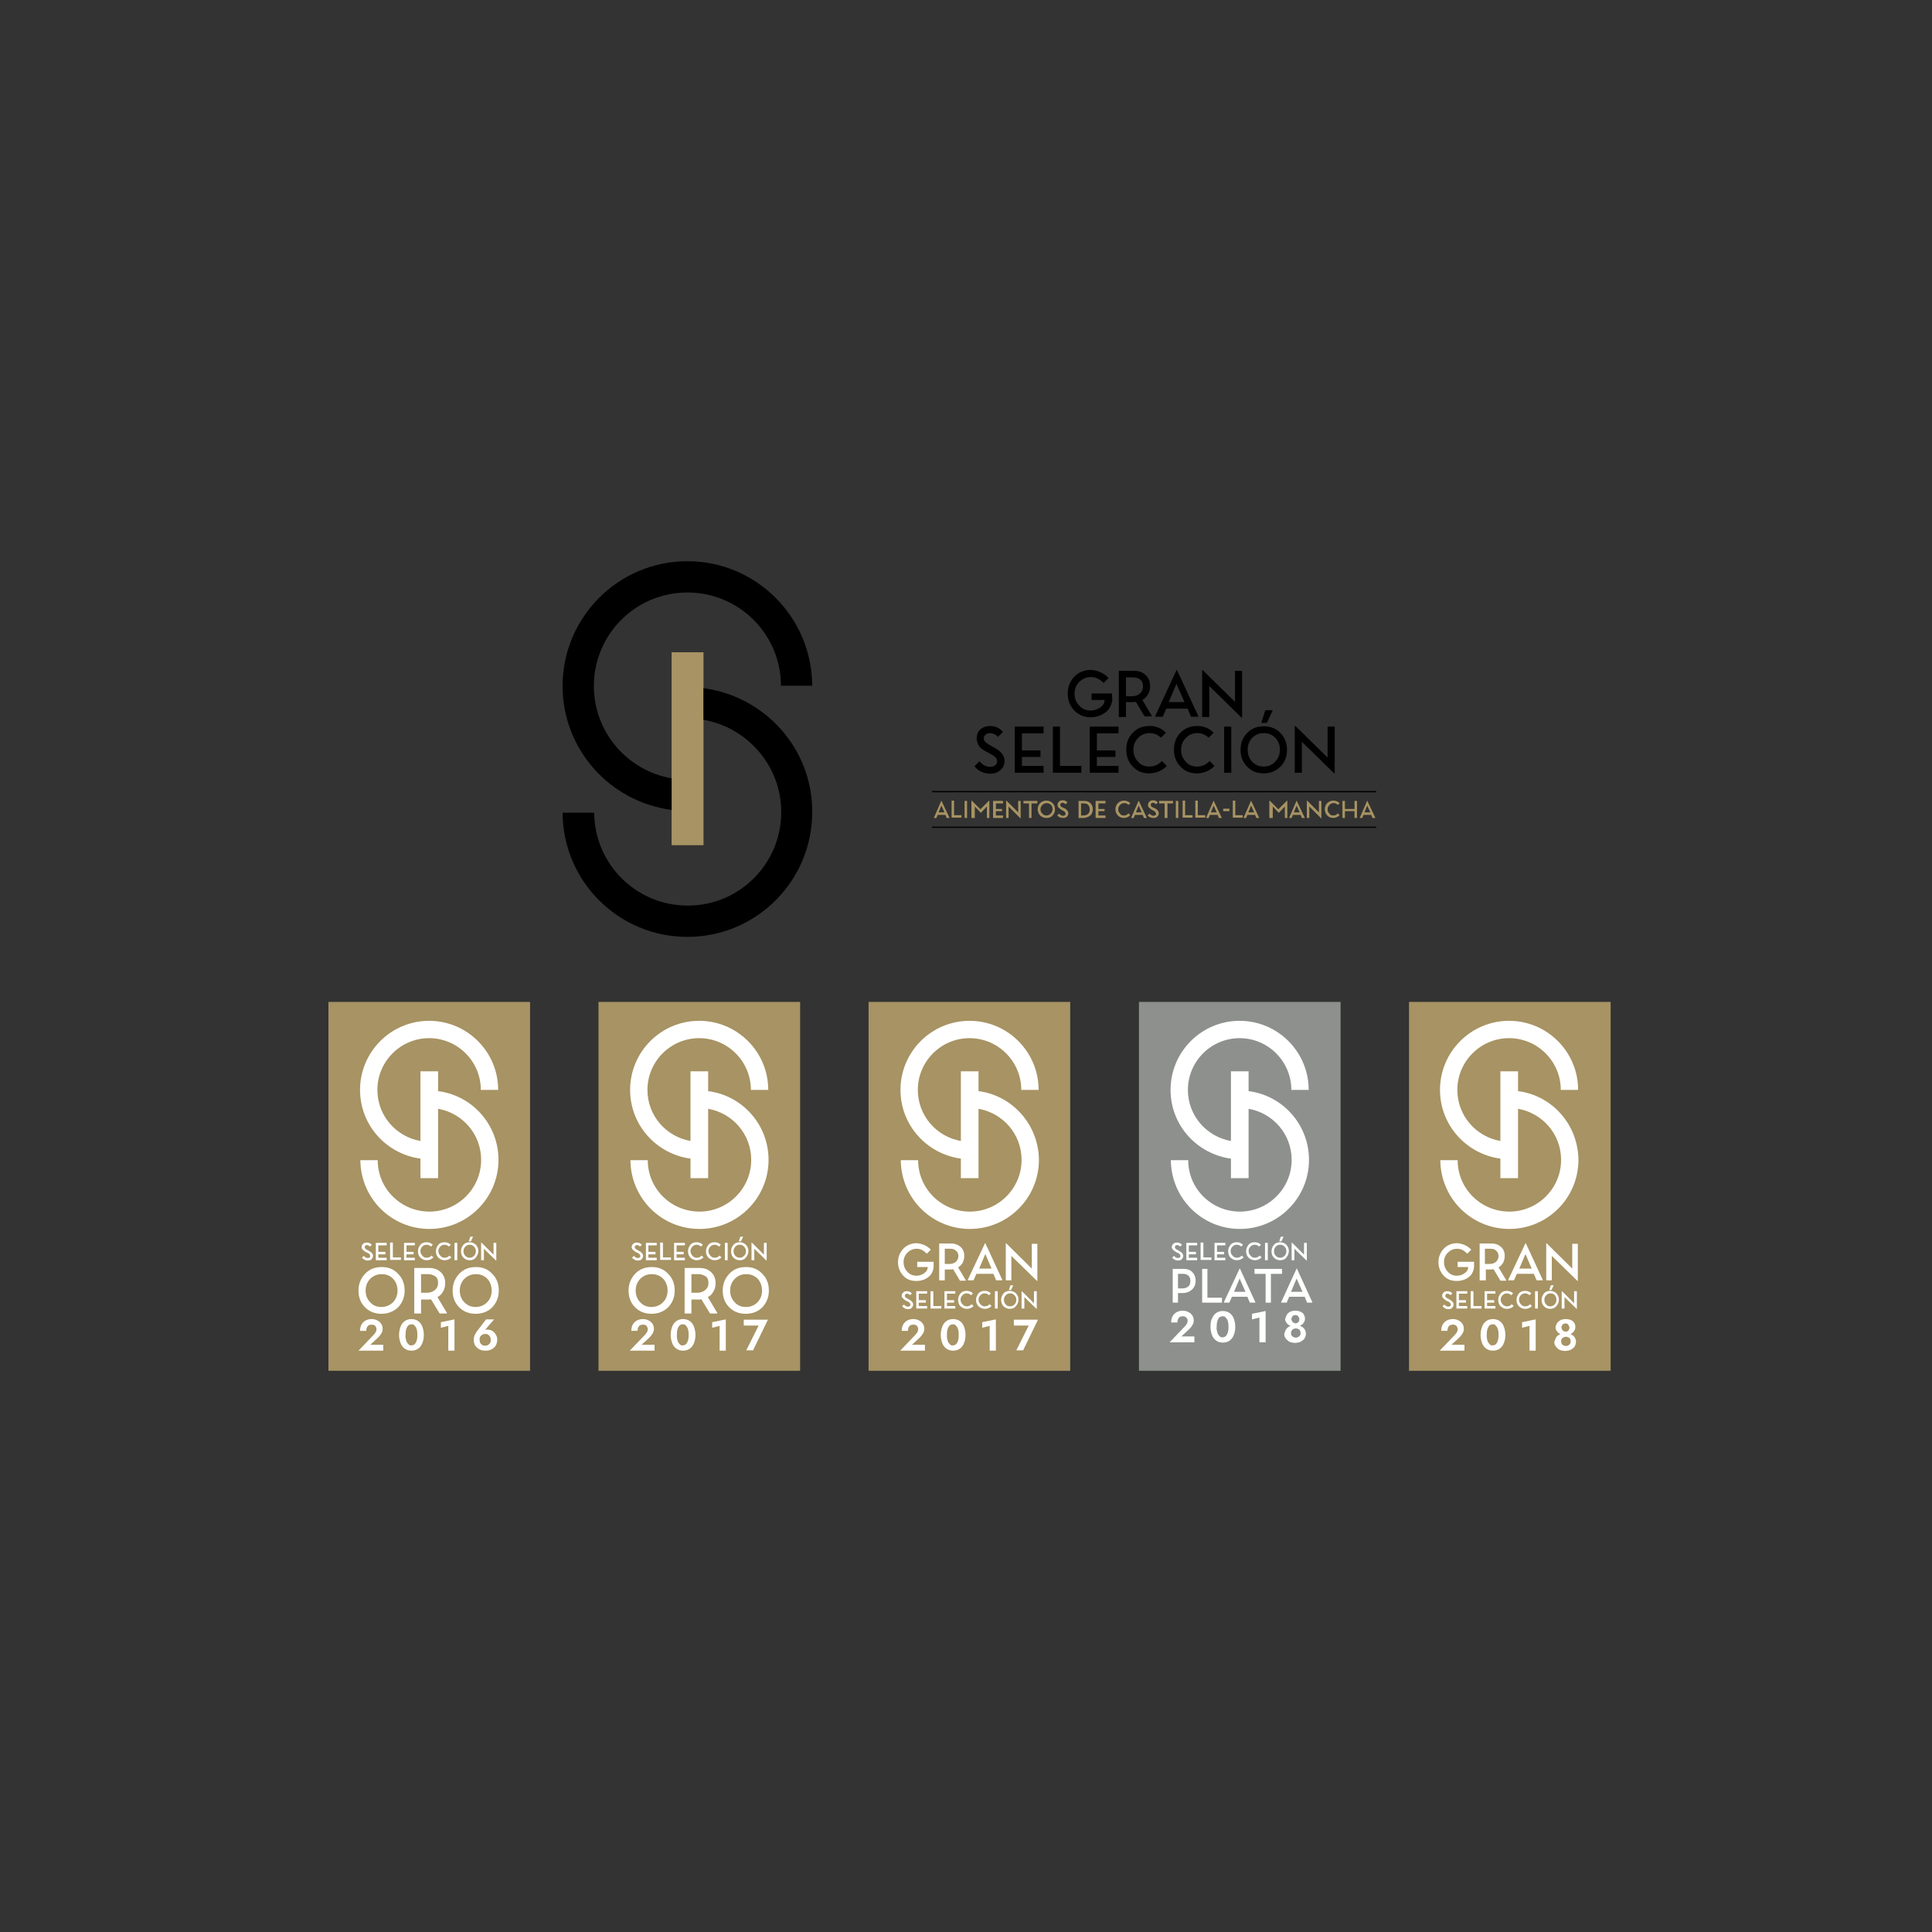 <svg width="300" height="300" viewBox="0 0 300 300" fill="none" xmlns="http://www.w3.org/2000/svg">
<rect x="0" y="0" width="300" height="300" fill="#333333" stroke="none"/>
<g clip-path="url(#clip0_5411_2228)">
<path d="M109.241 101.283H104.287V131.244H109.241V101.283Z" fill="#A79363"/>
<path d="M92.216 106.525C92.216 98.494 98.708 92.001 106.739 92.001C114.771 92.001 121.263 98.494 121.263 106.477H126.12C126.072 95.8 117.416 87.144 106.739 87.144C96.015 87.144 87.358 95.849 87.358 106.525C87.358 116.384 94.716 124.511 104.287 125.762V120.856C97.409 119.654 92.216 113.691 92.216 106.525Z" fill="black"/>
<path d="M109.24 106.861V111.767C116.069 112.969 121.311 118.932 121.311 126.098C121.311 134.129 114.819 140.622 106.787 140.622C98.804 140.622 92.312 134.177 92.264 126.194H87.358C87.406 136.87 96.063 145.479 106.739 145.479C117.464 145.479 126.12 136.774 126.12 126.098C126.168 116.239 118.762 108.112 109.24 106.861Z" fill="black"/>
<path d="M151.659 114.654C151.659 114.077 151.851 113.596 152.236 113.259C152.621 112.922 153.15 112.73 153.727 112.73C154.544 112.73 155.17 113.019 155.747 113.644L154.977 114.413C154.592 114.028 154.16 113.836 153.727 113.836C153.438 113.836 153.198 113.932 153.054 114.077C152.861 114.221 152.765 114.413 152.765 114.702C152.765 114.846 152.813 114.942 152.861 115.038C152.909 115.135 153.054 115.279 153.198 115.375C153.342 115.471 153.486 115.567 153.631 115.664C153.775 115.712 153.967 115.856 154.208 116C154.304 116.048 154.352 116.096 154.4 116.096C155.458 116.673 155.987 117.347 155.987 118.164C155.987 118.741 155.795 119.174 155.362 119.559C154.977 119.944 154.448 120.136 153.775 120.136C153.246 120.136 152.765 120.04 152.332 119.799C151.899 119.607 151.563 119.319 151.322 118.982L152.092 118.212C152.573 118.79 153.15 119.078 153.775 119.078C154.063 119.078 154.352 118.982 154.544 118.838C154.737 118.645 154.833 118.453 154.833 118.212C154.833 117.924 154.689 117.683 154.448 117.491C154.16 117.251 153.823 117.058 153.342 116.818C152.765 116.529 152.332 116.241 152.044 115.904C151.803 115.471 151.659 115.086 151.659 114.654Z" fill="black"/>
<path d="M162.047 118.933V119.991H157.574V112.825H162.047V113.883H158.68V116.528H161.566V117.538H158.68V118.933H162.047Z" fill="black"/>
<path d="M173.685 118.933V119.991H169.213V112.825H173.685V113.883H170.319V116.528H173.204V117.538H170.319V118.933H173.685Z" fill="black"/>
<path d="M167.914 118.933V119.991H163.489V112.825H164.595V118.933H167.914Z" fill="black"/>
<path d="M178.445 119.03C179.263 119.03 179.888 118.741 180.417 118.164L181.187 118.934C180.417 119.703 179.504 120.088 178.397 120.088C177.387 120.088 176.57 119.751 175.897 119.03C175.223 118.357 174.887 117.443 174.887 116.385C174.887 115.327 175.223 114.461 175.897 113.788C176.57 113.067 177.436 112.73 178.494 112.73C179.504 112.73 180.369 113.067 181.042 113.788L180.273 114.557C179.792 114.077 179.167 113.836 178.542 113.836C177.82 113.836 177.195 114.077 176.714 114.606C176.233 115.086 175.993 115.712 175.993 116.433C175.993 117.154 176.233 117.78 176.714 118.261C177.147 118.79 177.724 119.03 178.445 119.03Z" fill="black"/>
<path d="M185.852 119.03C186.669 119.03 187.294 118.741 187.824 118.164L188.593 118.934C187.824 119.703 186.91 120.088 185.804 120.088C184.794 120.088 183.976 119.751 183.303 119.03C182.63 118.357 182.293 117.443 182.293 116.385C182.293 115.327 182.63 114.461 183.303 113.788C183.976 113.067 184.842 112.73 185.9 112.73C186.91 112.73 187.775 113.067 188.449 113.788L187.679 114.557C187.198 114.077 186.573 113.836 185.948 113.836C185.227 113.836 184.601 114.077 184.12 114.606C183.64 115.086 183.399 115.712 183.399 116.433C183.399 117.154 183.64 117.78 184.12 118.261C184.553 118.79 185.13 119.03 185.852 119.03Z" fill="black"/>
<path d="M191.191 119.991H190.085V112.825H191.191V119.991Z" fill="black"/>
<path d="M196.192 120.088C195.182 120.088 194.316 119.751 193.643 119.03C192.969 118.356 192.633 117.443 192.633 116.433C192.633 115.423 192.969 114.509 193.643 113.836C194.316 113.114 195.182 112.778 196.24 112.778C197.298 112.778 198.163 113.114 198.837 113.836C199.51 114.557 199.847 115.423 199.847 116.433C199.847 117.443 199.51 118.356 198.837 119.03C198.115 119.751 197.25 120.088 196.192 120.088ZM196.24 119.03C196.961 119.03 197.538 118.789 198.019 118.26C198.5 117.779 198.74 117.154 198.74 116.433C198.74 115.663 198.5 115.038 198.019 114.557C197.538 114.076 196.961 113.836 196.24 113.836C195.518 113.836 194.941 114.076 194.46 114.557C193.979 115.038 193.739 115.663 193.739 116.433C193.739 117.154 193.979 117.779 194.46 118.308C194.941 118.789 195.518 119.03 196.24 119.03ZM196.721 112.249H195.855L196.48 110.277H197.634L196.721 112.249Z" fill="black"/>
<path d="M202.155 119.992H201.049V112.73H201.145L206.147 117.635V112.826H207.253V120.088H207.156L202.155 115.183V119.992Z" fill="black"/>
<path d="M146.176 124.319L147.426 126.964V127.012H146.993L146.801 126.532H145.599L145.406 127.012H145.021V126.964L146.176 124.319ZM146.176 125.089L145.743 126.147H146.657L146.176 125.089Z" fill="#A79363"/>
<path d="M149.303 126.58V126.964H147.764V124.319H148.148V126.58H149.303Z" fill="#A79363"/>
<path d="M150.168 127.012H149.783V124.367H150.168V127.012Z" fill="#A79363"/>
<path d="M151.226 127.012H150.841V124.319H150.889L152.235 125.666L153.582 124.319H153.63V127.012H153.245V125.233L152.332 126.195H152.284L151.37 125.233V127.012H151.226Z" fill="#A79363"/>
<path d="M155.745 126.627V127.012H154.206V124.367H155.745V124.752H154.639V125.618H155.601V125.954H154.639V126.627H155.745Z" fill="#A79363"/>
<path d="M156.612 127.012H156.228V124.319H156.276L158.103 126.147V124.367H158.488V127.061H158.44L156.612 125.233V127.012Z" fill="#A79363"/>
<path d="M160.17 127.012H159.786V124.752H158.92V124.367H161.084V124.752H160.17V127.012Z" fill="#A79363"/>
<path d="M162.479 127.012C162.095 127.012 161.758 126.868 161.518 126.628C161.277 126.387 161.133 126.051 161.133 125.666C161.133 125.281 161.277 124.945 161.518 124.704C161.758 124.464 162.095 124.319 162.479 124.319C162.864 124.319 163.201 124.464 163.441 124.704C163.682 124.945 163.826 125.281 163.826 125.666C163.826 126.051 163.682 126.387 163.441 126.628C163.201 126.916 162.864 127.012 162.479 127.012ZM162.479 126.628C162.72 126.628 162.96 126.532 163.153 126.339C163.345 126.147 163.441 125.906 163.441 125.666C163.441 125.377 163.345 125.137 163.201 124.993C163.056 124.848 162.816 124.704 162.527 124.704C162.287 124.704 162.047 124.8 161.854 124.993C161.662 125.185 161.566 125.425 161.566 125.666C161.566 125.954 161.662 126.147 161.854 126.339C162.047 126.532 162.239 126.628 162.479 126.628Z" fill="#A79363"/>
<path d="M164.21 124.992C164.21 124.8 164.306 124.608 164.451 124.463C164.595 124.319 164.787 124.271 165.028 124.271C165.316 124.271 165.557 124.367 165.749 124.608L165.461 124.896C165.316 124.752 165.172 124.656 164.98 124.656C164.883 124.656 164.787 124.704 164.739 124.752C164.691 124.8 164.643 124.896 164.643 124.992C164.643 125.04 164.643 125.089 164.691 125.137C164.691 125.185 164.739 125.233 164.835 125.281C164.883 125.329 164.932 125.377 164.98 125.377C165.028 125.425 165.124 125.425 165.22 125.473C165.268 125.473 165.268 125.521 165.316 125.521C165.701 125.714 165.893 126.002 165.893 126.291C165.893 126.483 165.797 126.676 165.653 126.82C165.509 126.964 165.316 127.012 165.076 127.012C164.883 127.012 164.691 126.964 164.547 126.916C164.403 126.82 164.258 126.724 164.162 126.627L164.451 126.339C164.643 126.531 164.835 126.676 165.076 126.676C165.172 126.676 165.268 126.627 165.364 126.579C165.461 126.531 165.461 126.435 165.461 126.339C165.461 126.243 165.412 126.147 165.316 126.05C165.22 125.954 165.076 125.906 164.932 125.81C164.739 125.714 164.547 125.569 164.451 125.473C164.258 125.329 164.21 125.185 164.21 124.992Z" fill="#A79363"/>
<path d="M168.202 127.012H167.48V124.367H168.346C168.731 124.367 169.067 124.463 169.308 124.704C169.548 124.944 169.693 125.233 169.693 125.618C169.693 126.05 169.548 126.435 169.308 126.627C168.971 126.868 168.635 127.012 168.202 127.012ZM168.298 124.752H167.865V126.627H168.154C168.875 126.627 169.212 126.291 169.212 125.666C169.212 125.377 169.116 125.137 168.971 124.992C168.827 124.8 168.587 124.752 168.298 124.752Z" fill="#A79363"/>
<path d="M171.664 126.627V127.012H170.125V124.367H171.664V124.752H170.558V125.618H171.52V125.954H170.558V126.627H171.664Z" fill="#A79363"/>
<path d="M174.502 126.628C174.79 126.628 175.031 126.532 175.223 126.291L175.512 126.58C175.223 126.868 174.886 127.012 174.502 127.012C174.117 127.012 173.828 126.868 173.588 126.628C173.347 126.387 173.203 126.051 173.203 125.666C173.203 125.281 173.347 124.945 173.588 124.704C173.828 124.464 174.165 124.319 174.55 124.319C174.934 124.319 175.223 124.464 175.512 124.704L175.223 124.993C175.031 124.8 174.838 124.704 174.598 124.704C174.309 124.704 174.117 124.8 173.924 124.993C173.732 125.185 173.636 125.425 173.636 125.666C173.636 125.954 173.732 126.147 173.924 126.339C174.021 126.532 174.213 126.628 174.502 126.628Z" fill="#A79363"/>
<path d="M176.809 124.319L178.06 126.964V127.012H177.627L177.435 126.532H176.232L176.04 127.012H175.655V126.964L176.809 124.319ZM176.809 125.089L176.377 126.147H177.29L176.809 125.089Z" fill="#A79363"/>
<path d="M178.253 124.992C178.253 124.8 178.349 124.608 178.494 124.463C178.638 124.319 178.83 124.271 179.071 124.271C179.359 124.271 179.6 124.367 179.792 124.608L179.504 124.896C179.359 124.752 179.215 124.656 179.023 124.656C178.926 124.656 178.83 124.704 178.782 124.752C178.734 124.8 178.686 124.896 178.686 124.992C178.686 125.04 178.686 125.089 178.734 125.137C178.734 125.185 178.782 125.233 178.878 125.281C178.926 125.329 178.975 125.377 179.023 125.377C179.071 125.425 179.167 125.425 179.263 125.473C179.311 125.473 179.311 125.521 179.359 125.521C179.744 125.714 179.936 126.002 179.936 126.291C179.936 126.483 179.84 126.676 179.696 126.82C179.552 126.964 179.359 127.012 179.119 127.012C178.926 127.012 178.734 126.964 178.59 126.916C178.446 126.82 178.301 126.724 178.205 126.627L178.494 126.339C178.686 126.531 178.878 126.676 179.119 126.676C179.215 126.676 179.311 126.627 179.407 126.579C179.504 126.531 179.504 126.435 179.504 126.339C179.504 126.243 179.455 126.147 179.359 126.05C179.263 125.954 179.119 125.906 178.975 125.81C178.782 125.714 178.59 125.569 178.494 125.473C178.301 125.329 178.253 125.185 178.253 124.992Z" fill="#A79363"/>
<path d="M181.234 127.012H180.849V124.752H179.983V124.367H182.148V124.752H181.282V127.012H181.234Z" fill="#A79363"/>
<path d="M182.966 127.012H182.581V124.367H182.966V127.012Z" fill="#A79363"/>
<path d="M185.179 126.58V126.964H183.64V124.319H184.024V126.58H185.179Z" fill="#A79363"/>
<path d="M187.15 126.58V126.964H185.611V124.319H185.996V126.58H187.15Z" fill="#A79363"/>
<path d="M188.449 124.319L189.7 126.964V127.012H189.267L189.074 126.532H187.872L187.68 127.012H187.295V126.964L188.449 124.319ZM188.449 125.089L188.016 126.147H188.93L188.449 125.089Z" fill="#A79363"/>
<path d="M190.901 125.57V125.955H189.939V125.57H190.901Z" fill="#A79363"/>
<path d="M192.969 126.58V126.964H191.43V124.319H191.814V126.58H192.969Z" fill="#A79363"/>
<path d="M194.267 124.319L195.518 126.964V127.012H195.085L194.893 126.532H193.69L193.498 127.012H193.113V126.964L194.267 124.319ZM194.267 125.089L193.835 126.147H194.748L194.267 125.089Z" fill="#A79363"/>
<path d="M197.49 127.012H197.105V124.319H197.154L198.5 125.666L199.847 124.319H199.895V127.012H199.51V125.233L198.596 126.195H198.548L197.634 125.233V127.012H197.49Z" fill="#A79363"/>
<path d="M201.337 124.319L202.587 126.964V127.012H202.154L201.962 126.532H200.76L200.567 127.012H200.183V126.964L201.337 124.319ZM201.337 125.089L200.904 126.147H201.818L201.337 125.089Z" fill="#A79363"/>
<path d="M203.309 127.012H202.924V124.319H202.972L204.799 126.147V124.367H205.184V127.061H205.136L203.309 125.233V127.012Z" fill="#A79363"/>
<path d="M207.011 126.628C207.3 126.628 207.54 126.532 207.733 126.291L208.021 126.58C207.733 126.868 207.396 127.012 207.011 127.012C206.627 127.012 206.338 126.868 206.098 126.628C205.857 126.387 205.713 126.051 205.713 125.666C205.713 125.281 205.857 124.945 206.098 124.704C206.338 124.464 206.675 124.319 207.059 124.319C207.444 124.319 207.733 124.464 208.021 124.704L207.733 124.993C207.54 124.8 207.348 124.704 207.108 124.704C206.819 124.704 206.627 124.8 206.434 124.993C206.242 125.185 206.146 125.425 206.146 125.666C206.146 125.954 206.242 126.147 206.434 126.339C206.53 126.532 206.771 126.628 207.011 126.628Z" fill="#A79363"/>
<path d="M208.839 127.012H208.454V124.367H208.839V125.618H210.33V124.367H210.714V127.012H210.33V125.954H208.839V127.012Z" fill="#A79363"/>
<path d="M212.302 124.319L213.552 126.964V127.012H213.119L212.927 126.532H211.725L211.532 127.012H211.147V126.964L212.302 124.319ZM212.302 125.089L211.869 126.147H212.783L212.302 125.089Z" fill="#A79363"/>
<path d="M213.696 122.828H144.732V123.02H213.696V122.828Z" fill="black"/>
<path d="M213.696 128.359H144.732V128.551H213.696V128.359Z" fill="black"/>
<path d="M174.837 111.335H173.73V104.169H176.135C176.808 104.169 177.385 104.361 177.866 104.794C178.347 105.227 178.588 105.804 178.588 106.525C178.588 107.006 178.492 107.439 178.251 107.824C178.059 108.209 177.722 108.497 177.385 108.69L178.876 111.19L178.828 111.238H177.722L176.376 108.978C176.231 109.026 176.087 109.026 175.895 109.026H174.837V111.335ZM175.943 105.179H174.837V108.112H175.75C176.279 108.112 176.664 107.968 177.001 107.68C177.337 107.391 177.482 107.054 177.482 106.574C177.482 106.093 177.337 105.756 177.049 105.516C176.76 105.323 176.376 105.179 175.943 105.179Z" fill="black"/>
<path d="M182.677 104.073H182.773L186.091 111.238L186.043 111.286H184.937L184.408 110.036H181.09L180.561 111.286H179.406L179.358 111.238L182.677 104.073ZM182.677 106.189L181.474 109.026H183.927L182.677 106.189Z" fill="black"/>
<path d="M187.774 111.335H186.668V104.073H186.764L191.766 108.978V104.169H192.872V111.431H192.776L187.774 106.525V111.335Z" fill="black"/>
<path d="M172.673 107.68H169.499V108.69H171.519C171.519 109.026 171.423 109.219 171.278 109.459C170.749 110.036 170.124 110.325 169.307 110.325C168.633 110.325 168.056 110.084 167.575 109.555C167.094 109.026 166.854 108.449 166.854 107.728C166.854 107.007 167.094 106.381 167.575 105.9C168.056 105.42 168.681 105.131 169.403 105.131C170.317 105.131 170.846 105.564 171.375 106.045L172.144 105.275C171.423 104.506 170.365 104.073 169.403 104.025C168.441 104.025 167.479 104.362 166.806 105.083C166.133 105.804 165.796 106.67 165.796 107.68C165.796 108.738 166.133 109.604 166.806 110.325C167.479 110.998 168.345 111.383 169.307 111.383C170.413 111.383 171.326 110.998 172.096 110.229C172.433 109.748 172.625 109.315 172.721 108.69C172.673 108.305 172.673 107.68 172.673 107.68Z" fill="black"/>
<path d="M82.309 155.578H51.001V212.855H82.309V155.578Z" fill="#A79363"/>
<path d="M56.147 193.667C56.147 193.426 56.243 193.282 56.387 193.138C56.531 192.993 56.724 192.945 56.964 192.945C57.253 192.945 57.493 193.041 57.733 193.282L57.445 193.571C57.301 193.426 57.156 193.33 56.964 193.33C56.868 193.33 56.772 193.378 56.724 193.426C56.675 193.474 56.627 193.571 56.627 193.667C56.627 193.715 56.627 193.763 56.675 193.811C56.675 193.859 56.724 193.907 56.82 193.955C56.868 194.003 56.916 194.051 56.964 194.051C57.012 194.1 57.108 194.1 57.205 194.196C57.253 194.196 57.253 194.244 57.301 194.244C57.685 194.436 57.926 194.725 57.926 195.013C57.926 195.206 57.83 195.398 57.685 195.542C57.541 195.687 57.349 195.735 57.108 195.735C56.916 195.735 56.724 195.687 56.579 195.59C56.435 195.494 56.291 195.398 56.195 195.302L56.483 195.013C56.675 195.206 56.868 195.35 57.108 195.35C57.205 195.35 57.301 195.302 57.397 195.254C57.493 195.206 57.493 195.109 57.493 195.013C57.493 194.917 57.445 194.821 57.349 194.725C57.253 194.629 57.108 194.532 56.916 194.484C56.724 194.388 56.531 194.244 56.435 194.148C56.195 193.955 56.147 193.811 56.147 193.667Z" fill="white"/>
<path d="M60.043 195.302V195.686H58.359V192.993H60.043V193.378H58.744V194.388H59.85V194.773H58.744V195.302H60.043Z" fill="white"/>
<path d="M64.419 195.302V195.686H62.735V192.993H64.419V193.378H63.12V194.388H64.226V194.773H63.12V195.302H64.419Z" fill="white"/>
<path d="M62.255 195.254V195.638H60.571V192.945H61.004V195.254H62.255Z" fill="white"/>
<path d="M66.246 195.302C66.534 195.302 66.775 195.205 67.015 194.965L67.304 195.253C67.015 195.542 66.679 195.686 66.246 195.686C65.861 195.686 65.573 195.542 65.284 195.302C65.044 195.061 64.899 194.724 64.899 194.292C64.899 193.907 65.044 193.57 65.284 193.282C65.525 192.993 65.861 192.897 66.246 192.897C66.631 192.897 66.967 193.041 67.208 193.282L66.919 193.57C66.727 193.378 66.486 193.282 66.246 193.282C65.957 193.282 65.765 193.378 65.573 193.57C65.38 193.763 65.284 194.003 65.284 194.244C65.284 194.532 65.38 194.773 65.573 194.965C65.765 195.205 65.957 195.302 66.246 195.302Z" fill="white"/>
<path d="M69.035 195.302C69.324 195.302 69.564 195.205 69.805 194.965L70.093 195.253C69.805 195.542 69.468 195.686 69.035 195.686C68.65 195.686 68.362 195.542 68.073 195.302C67.833 195.061 67.689 194.724 67.689 194.292C67.689 193.907 67.833 193.57 68.073 193.282C68.314 192.993 68.65 192.897 69.035 192.897C69.42 192.897 69.756 193.041 69.997 193.282L69.708 193.57C69.516 193.378 69.275 193.282 69.035 193.282C68.746 193.282 68.554 193.378 68.362 193.57C68.169 193.763 68.073 194.003 68.073 194.244C68.073 194.532 68.169 194.773 68.362 194.965C68.554 195.205 68.746 195.302 69.035 195.302Z" fill="white"/>
<path d="M71.007 195.686H70.574V192.993H71.007V195.686Z" fill="white"/>
<path d="M72.93 195.687C72.546 195.687 72.209 195.542 71.969 195.302C71.728 195.062 71.584 194.725 71.584 194.292C71.584 193.907 71.728 193.571 71.969 193.282C72.209 192.994 72.546 192.897 72.93 192.897C73.315 192.897 73.652 193.042 73.892 193.282C74.133 193.571 74.277 193.859 74.277 194.244C74.277 194.629 74.133 194.965 73.892 195.254C73.652 195.591 73.315 195.687 72.93 195.687ZM72.93 195.302C73.171 195.302 73.412 195.206 73.604 195.013C73.796 194.821 73.892 194.581 73.892 194.292C73.892 194.003 73.796 193.763 73.604 193.571C73.412 193.378 73.219 193.282 72.93 193.282C72.642 193.282 72.45 193.378 72.257 193.571C72.065 193.763 71.969 194.003 71.969 194.292C71.969 194.581 72.065 194.821 72.257 195.013C72.45 195.206 72.69 195.302 72.93 195.302ZM73.123 192.753H72.786L73.027 192.032H73.46L73.123 192.753Z" fill="white"/>
<path d="M75.142 195.687H74.709V192.945H74.757L76.633 194.821V192.993H77.066V195.735H77.017L75.142 193.907V195.687Z" fill="white"/>
<path d="M59.225 204.007C58.215 204.007 57.349 203.67 56.676 202.997C56.003 202.324 55.666 201.458 55.666 200.4C55.666 199.39 56.003 198.525 56.676 197.803C57.349 197.082 58.215 196.745 59.273 196.745C60.331 196.745 61.148 197.082 61.822 197.803C62.495 198.476 62.832 199.342 62.832 200.4C62.832 201.41 62.495 202.276 61.822 202.997C61.1 203.67 60.235 204.007 59.225 204.007ZM59.225 202.949C59.898 202.949 60.523 202.708 61.004 202.228C61.485 201.747 61.726 201.121 61.726 200.4C61.726 199.679 61.485 199.054 61.052 198.573C60.571 198.092 59.994 197.851 59.273 197.851C58.551 197.851 57.974 198.092 57.493 198.573C57.013 199.054 56.772 199.679 56.772 200.4C56.772 201.121 57.013 201.747 57.493 202.228C57.926 202.708 58.503 202.949 59.225 202.949Z" fill="white"/>
<path d="M65.381 203.959H64.323V196.89H66.68C67.353 196.89 67.93 197.082 68.411 197.515C68.892 197.948 69.132 198.525 69.132 199.246C69.132 199.727 69.036 200.16 68.796 200.545C68.603 200.929 68.315 201.218 67.93 201.41L69.421 203.911L69.373 203.959H68.267L66.92 201.747C66.776 201.795 66.632 201.795 66.439 201.795H65.381V203.959ZM66.487 197.851H65.381V200.737H66.295C66.776 200.737 67.209 200.593 67.545 200.304C67.882 200.016 68.026 199.679 68.026 199.198C68.026 198.765 67.882 198.38 67.594 198.188C67.305 197.996 66.92 197.851 66.487 197.851Z" fill="white"/>
<path d="M73.846 204.007C72.836 204.007 71.97 203.67 71.297 202.997C70.624 202.324 70.287 201.458 70.287 200.4C70.287 199.39 70.624 198.525 71.297 197.803C71.97 197.082 72.836 196.745 73.894 196.745C74.952 196.745 75.77 197.082 76.443 197.803C77.116 198.476 77.453 199.342 77.453 200.4C77.453 201.41 77.116 202.276 76.443 202.997C75.77 203.67 74.904 204.007 73.846 204.007ZM73.846 202.949C74.519 202.949 75.144 202.708 75.625 202.228C76.106 201.747 76.347 201.121 76.347 200.4C76.347 199.679 76.106 199.054 75.673 198.573C75.192 198.092 74.615 197.851 73.894 197.851C73.173 197.851 72.596 198.092 72.115 198.573C71.634 199.054 71.393 199.679 71.393 200.4C71.393 201.121 71.634 201.747 72.115 202.228C72.596 202.708 73.173 202.949 73.846 202.949Z" fill="white"/>
<path d="M57.878 207.421C58.023 207.277 58.119 207.181 58.215 207.036C58.311 206.94 58.359 206.796 58.407 206.7C58.455 206.604 58.455 206.459 58.455 206.363C58.455 206.267 58.455 206.171 58.407 206.123C58.359 206.027 58.311 205.978 58.263 205.882C58.215 205.786 58.119 205.786 58.023 205.738C57.926 205.69 57.83 205.69 57.686 205.69C57.493 205.69 57.349 205.738 57.253 205.786C57.109 205.882 57.061 205.978 56.965 206.123C56.916 206.267 56.868 206.459 56.868 206.652H55.907C55.907 206.315 55.955 206.027 56.099 205.738C56.243 205.449 56.435 205.257 56.724 205.065C57.013 204.92 57.301 204.824 57.686 204.824C57.974 204.824 58.215 204.872 58.455 204.968C58.648 205.065 58.84 205.161 58.984 205.305C59.129 205.449 59.225 205.594 59.321 205.786C59.369 205.978 59.417 206.123 59.417 206.315C59.417 206.556 59.369 206.796 59.225 207.036C59.081 207.277 58.936 207.469 58.744 207.662L57.493 208.816H59.513V209.73H55.666L57.878 207.421Z" fill="white"/>
<path d="M62.206 205.978C62.351 205.594 62.591 205.305 62.88 205.113C63.168 204.92 63.505 204.824 63.889 204.824C64.274 204.824 64.611 204.92 64.899 205.113C65.188 205.305 65.428 205.594 65.573 205.978C65.717 206.363 65.813 206.796 65.813 207.277C65.813 207.806 65.717 208.239 65.573 208.575C65.428 208.96 65.188 209.249 64.899 209.441C64.611 209.633 64.274 209.73 63.889 209.73C63.505 209.73 63.168 209.633 62.88 209.441C62.591 209.249 62.351 208.96 62.206 208.575C62.062 208.191 61.966 207.758 61.966 207.277C61.966 206.796 62.062 206.363 62.206 205.978ZM63.024 207.95C63.072 208.143 63.12 208.335 63.216 208.479C63.312 208.623 63.409 208.72 63.505 208.816C63.601 208.912 63.745 208.912 63.889 208.912C64.034 208.912 64.178 208.864 64.274 208.816C64.37 208.72 64.515 208.623 64.563 208.479C64.659 208.335 64.707 208.143 64.755 207.95C64.803 207.758 64.803 207.517 64.803 207.277C64.803 207.036 64.803 206.796 64.755 206.604C64.707 206.411 64.659 206.219 64.563 206.075C64.467 205.93 64.37 205.834 64.274 205.738C64.178 205.642 64.034 205.642 63.889 205.642C63.745 205.642 63.601 205.69 63.505 205.738C63.409 205.786 63.264 205.93 63.216 206.075C63.12 206.219 63.072 206.411 63.024 206.604C62.976 206.796 62.976 207.036 62.976 207.277C62.928 207.565 62.976 207.758 63.024 207.95Z" fill="white"/>
<path d="M68.458 205.305L70.574 204.872V209.729H69.612V205.882L68.458 206.171V205.305Z" fill="white"/>
<path d="M76.683 204.92L75.144 206.7L74.951 206.748C75.047 206.603 75.192 206.555 75.288 206.507C75.384 206.459 75.528 206.459 75.721 206.459C75.913 206.459 76.106 206.507 76.25 206.555C76.442 206.651 76.586 206.748 76.731 206.892C76.875 207.036 76.971 207.18 77.067 207.373C77.163 207.565 77.212 207.758 77.212 207.998C77.212 208.383 77.115 208.671 76.971 208.96C76.827 209.2 76.586 209.393 76.298 209.537C76.009 209.681 75.721 209.729 75.384 209.729C75.047 209.729 74.711 209.681 74.47 209.537C74.182 209.393 73.99 209.2 73.797 208.96C73.653 208.719 73.557 208.383 73.557 207.998C73.557 207.758 73.605 207.565 73.701 207.325C73.797 207.132 73.893 206.94 74.038 206.748L75.48 204.872H76.683V204.92ZM74.567 208.527C74.663 208.671 74.759 208.767 74.903 208.864C75.047 208.96 75.192 208.96 75.336 208.96C75.48 208.96 75.673 208.912 75.769 208.864C75.913 208.767 76.009 208.671 76.106 208.527C76.202 208.383 76.202 208.238 76.202 208.046C76.202 207.854 76.154 207.709 76.106 207.565C76.009 207.421 75.913 207.325 75.769 207.229C75.625 207.132 75.48 207.132 75.336 207.132C75.192 207.132 74.999 207.18 74.903 207.229C74.759 207.325 74.663 207.421 74.567 207.565C74.47 207.709 74.47 207.854 74.47 208.046C74.47 208.238 74.519 208.383 74.567 208.527Z" fill="white"/>
<path d="M124.244 155.578H92.936V212.855H124.244V155.578Z" fill="#A79363"/>
<path d="M98.082 193.667C98.082 193.426 98.178 193.282 98.323 193.138C98.467 192.993 98.659 192.945 98.9 192.945C99.188 192.945 99.429 193.041 99.669 193.282L99.38 193.571C99.236 193.426 99.092 193.33 98.9 193.33C98.803 193.33 98.707 193.378 98.659 193.426C98.611 193.474 98.563 193.571 98.563 193.667C98.563 193.715 98.563 193.763 98.611 193.811C98.611 193.859 98.659 193.907 98.755 193.955C98.803 194.003 98.852 194.051 98.9 194.051C98.948 194.1 99.044 194.1 99.14 194.196C99.188 194.196 99.188 194.244 99.236 194.244C99.621 194.436 99.861 194.725 99.861 195.013C99.861 195.206 99.765 195.398 99.621 195.542C99.477 195.687 99.284 195.735 99.044 195.735C98.852 195.735 98.659 195.687 98.515 195.59C98.371 195.494 98.226 195.398 98.13 195.302L98.419 195.013C98.611 195.206 98.803 195.35 99.044 195.35C99.14 195.35 99.236 195.302 99.332 195.254C99.429 195.206 99.429 195.109 99.429 195.013C99.429 194.917 99.38 194.821 99.284 194.725C99.188 194.629 99.044 194.532 98.852 194.484C98.659 194.388 98.467 194.244 98.371 194.148C98.13 193.955 98.082 193.811 98.082 193.667Z" fill="white"/>
<path d="M101.978 195.302V195.686H100.295V192.993H101.978V193.378H100.68V194.388H101.786V194.773H100.68V195.302H101.978Z" fill="white"/>
<path d="M106.355 195.302V195.686H104.672V192.993H106.355V193.378H105.057V194.388H106.163V194.773H105.057V195.302H106.355Z" fill="white"/>
<path d="M104.19 195.254V195.638H102.507V192.945H102.94V195.254H104.19Z" fill="white"/>
<path d="M108.182 195.302C108.47 195.302 108.711 195.205 108.951 194.965L109.24 195.253C108.951 195.542 108.614 195.686 108.182 195.686C107.797 195.686 107.508 195.542 107.22 195.302C106.979 195.061 106.835 194.724 106.835 194.292C106.835 193.907 106.979 193.57 107.22 193.282C107.46 192.993 107.797 192.897 108.182 192.897C108.566 192.897 108.903 193.041 109.143 193.282L108.855 193.57C108.662 193.378 108.422 193.282 108.182 193.282C107.893 193.282 107.701 193.378 107.508 193.57C107.316 193.763 107.22 194.003 107.22 194.244C107.22 194.532 107.316 194.773 107.508 194.965C107.701 195.205 107.893 195.302 108.182 195.302Z" fill="white"/>
<path d="M110.971 195.302C111.259 195.302 111.5 195.205 111.74 194.965L112.029 195.253C111.74 195.542 111.403 195.686 110.971 195.686C110.586 195.686 110.297 195.542 110.009 195.302C109.768 195.061 109.624 194.724 109.624 194.292C109.624 193.907 109.768 193.57 110.009 193.282C110.249 192.993 110.586 192.897 110.971 192.897C111.355 192.897 111.692 193.041 111.932 193.282L111.644 193.57C111.452 193.378 111.211 193.282 110.971 193.282C110.682 193.282 110.49 193.378 110.297 193.57C110.105 193.763 110.009 194.003 110.009 194.244C110.009 194.532 110.105 194.773 110.297 194.965C110.49 195.205 110.682 195.302 110.971 195.302Z" fill="white"/>
<path d="M112.99 195.686H112.558V192.993H112.99V195.686Z" fill="white"/>
<path d="M114.866 195.687C114.481 195.687 114.145 195.542 113.904 195.302C113.664 195.062 113.52 194.725 113.52 194.292C113.52 193.907 113.664 193.571 113.904 193.282C114.145 192.994 114.481 192.897 114.866 192.897C115.251 192.897 115.587 193.042 115.828 193.282C116.068 193.571 116.213 193.859 116.213 194.244C116.213 194.629 116.068 194.965 115.828 195.254C115.587 195.591 115.251 195.687 114.866 195.687ZM114.866 195.302C115.107 195.302 115.347 195.206 115.539 195.013C115.732 194.821 115.828 194.581 115.828 194.292C115.828 194.003 115.732 193.763 115.539 193.571C115.347 193.378 115.155 193.282 114.866 193.282C114.578 193.282 114.385 193.378 114.193 193.571C114 193.763 113.904 194.003 113.904 194.292C113.904 194.581 114 194.821 114.193 195.013C114.385 195.206 114.626 195.302 114.866 195.302ZM115.058 192.753H114.722L114.962 192.032H115.395L115.058 192.753Z" fill="white"/>
<path d="M117.126 195.687H116.693V192.945H116.741L118.617 194.821V192.993H119.05V195.735H119.002L117.126 193.907V195.687Z" fill="white"/>
<path d="M101.161 204.007C100.151 204.007 99.286 203.67 98.612 202.997C97.939 202.324 97.603 201.458 97.603 200.4C97.603 199.39 97.939 198.525 98.612 197.803C99.286 197.082 100.151 196.745 101.209 196.745C102.267 196.745 103.085 197.082 103.758 197.803C104.432 198.476 104.768 199.342 104.768 200.4C104.768 201.41 104.432 202.276 103.758 202.997C103.037 203.67 102.219 204.007 101.161 204.007ZM101.161 202.949C101.835 202.949 102.46 202.708 102.941 202.228C103.422 201.747 103.662 201.121 103.662 200.4C103.662 199.679 103.422 199.054 102.989 198.573C102.508 198.092 101.931 197.851 101.209 197.851C100.488 197.851 99.911 198.092 99.43 198.573C98.949 199.054 98.709 199.679 98.709 200.4C98.709 201.121 98.949 201.747 99.43 202.228C99.863 202.708 100.488 202.949 101.161 202.949Z" fill="white"/>
<path d="M107.365 203.959H106.307V196.89H108.663C109.336 196.89 109.914 197.082 110.394 197.515C110.875 197.948 111.116 198.525 111.116 199.246C111.116 199.727 111.02 200.16 110.779 200.545C110.587 200.929 110.298 201.218 109.914 201.41L111.404 203.911L111.356 203.959H110.25L108.904 201.747C108.759 201.795 108.615 201.795 108.423 201.795H107.365V203.959ZM108.471 197.851H107.365V200.737H108.278C108.759 200.737 109.192 200.593 109.529 200.304C109.865 200.016 110.01 199.679 110.01 199.198C110.01 198.765 109.865 198.38 109.577 198.188C109.24 197.996 108.904 197.851 108.471 197.851Z" fill="white"/>
<path d="M115.782 204.007C114.772 204.007 113.907 203.67 113.234 202.997C112.56 202.324 112.224 201.458 112.224 200.4C112.224 199.39 112.56 198.525 113.234 197.803C113.907 197.082 114.772 196.745 115.831 196.745C116.889 196.745 117.706 197.082 118.379 197.803C119.053 198.476 119.389 199.342 119.389 200.4C119.389 201.41 119.053 202.276 118.379 202.997C117.706 203.67 116.84 204.007 115.782 204.007ZM115.831 202.949C116.504 202.949 117.129 202.708 117.61 202.228C118.091 201.747 118.331 201.121 118.331 200.4C118.331 199.679 118.091 199.054 117.658 198.573C117.177 198.092 116.6 197.851 115.879 197.851C115.157 197.851 114.58 198.092 114.099 198.573C113.618 199.054 113.378 199.679 113.378 200.4C113.378 201.121 113.618 201.747 114.099 202.228C114.532 202.708 115.109 202.949 115.831 202.949Z" fill="white"/>
<path d="M100.006 207.421C100.15 207.276 100.247 207.18 100.343 207.036C100.439 206.94 100.487 206.795 100.535 206.699C100.583 206.603 100.583 206.459 100.583 206.363C100.583 206.266 100.583 206.17 100.535 206.122C100.487 206.026 100.439 205.978 100.391 205.882C100.343 205.786 100.247 205.786 100.15 205.737C100.054 205.689 99.958 205.689 99.814 205.689C99.621 205.689 99.477 205.737 99.381 205.786C99.237 205.882 99.189 205.978 99.092 206.122C99.044 206.266 98.996 206.459 98.996 206.651H98.034C98.034 206.315 98.082 206.026 98.227 205.737C98.371 205.449 98.563 205.257 98.852 205.064C99.141 204.92 99.429 204.824 99.814 204.824C100.102 204.824 100.343 204.872 100.583 204.968C100.776 205.064 100.968 205.16 101.112 205.305C101.257 205.449 101.353 205.593 101.449 205.786C101.497 205.978 101.545 206.122 101.545 206.315C101.545 206.555 101.497 206.795 101.353 207.036C101.208 207.276 101.064 207.469 100.872 207.661L99.621 208.815H101.641V209.729H97.794L100.006 207.421Z" fill="white"/>
<path d="M104.383 205.978C104.527 205.593 104.768 205.305 105.056 205.112C105.345 204.92 105.682 204.824 106.066 204.824C106.451 204.824 106.788 204.92 107.076 205.112C107.365 205.305 107.605 205.593 107.749 205.978C107.894 206.363 107.99 206.795 107.99 207.276C107.99 207.805 107.894 208.238 107.749 208.575C107.605 208.96 107.365 209.248 107.076 209.441C106.788 209.633 106.451 209.729 106.066 209.729C105.682 209.729 105.345 209.633 105.056 209.441C104.768 209.248 104.527 208.96 104.383 208.575C104.239 208.19 104.143 207.757 104.143 207.276C104.143 206.795 104.239 206.363 104.383 205.978ZM105.153 207.95C105.201 208.142 105.249 208.334 105.345 208.479C105.441 208.623 105.537 208.719 105.633 208.815C105.73 208.912 105.874 208.912 106.018 208.912C106.162 208.912 106.307 208.863 106.403 208.815C106.499 208.719 106.643 208.623 106.691 208.479C106.788 208.334 106.836 208.142 106.884 207.95C106.932 207.757 106.932 207.517 106.932 207.276C106.932 207.036 106.932 206.795 106.884 206.603C106.836 206.411 106.788 206.218 106.691 206.074C106.595 205.93 106.499 205.834 106.403 205.737C106.307 205.641 106.162 205.641 106.018 205.641C105.874 205.641 105.73 205.689 105.633 205.737C105.537 205.834 105.393 205.93 105.345 206.074C105.249 206.218 105.201 206.411 105.153 206.603C105.104 206.795 105.104 207.036 105.104 207.276C105.104 207.565 105.104 207.757 105.153 207.95Z" fill="white"/>
<path d="M110.586 205.304L112.702 204.872V209.729H111.74V205.882L110.586 206.17V205.304Z" fill="white"/>
<path d="M115.539 204.92H119.242L116.934 209.681H115.876L117.8 205.834H115.491V204.92H115.539Z" fill="white"/>
<path d="M208.164 155.578H176.856V212.855H208.164V155.578Z" fill="#8D908C"/>
<path d="M181.954 193.666C181.954 193.426 182.05 193.281 182.195 193.137C182.339 192.993 182.531 192.945 182.772 192.945C183.06 192.945 183.301 193.041 183.541 193.281L183.253 193.57C183.108 193.426 182.964 193.33 182.772 193.33C182.675 193.33 182.579 193.378 182.531 193.426C182.483 193.474 182.435 193.57 182.435 193.666C182.435 193.714 182.435 193.762 182.483 193.81C182.483 193.859 182.531 193.907 182.627 193.955C182.675 194.003 182.724 194.051 182.772 194.051C182.82 194.099 182.916 194.099 183.012 194.195C183.06 194.195 183.06 194.243 183.108 194.243C183.493 194.436 183.733 194.724 183.733 195.013C183.733 195.205 183.637 195.397 183.493 195.542C183.349 195.686 183.156 195.734 182.916 195.734C182.724 195.734 182.531 195.686 182.387 195.59C182.243 195.494 182.098 195.397 182.002 195.301L182.291 195.013C182.483 195.205 182.675 195.349 182.916 195.349C183.012 195.349 183.108 195.301 183.204 195.253C183.301 195.205 183.301 195.109 183.301 195.013C183.301 194.917 183.253 194.82 183.156 194.724C183.06 194.628 182.916 194.532 182.724 194.484C182.531 194.388 182.339 194.243 182.243 194.147C182.002 193.955 181.954 193.81 181.954 193.666Z" fill="white"/>
<path d="M185.897 195.302V195.686H184.214V192.993H185.897V193.378H184.599V194.388H185.705V194.773H184.599V195.302H185.897Z" fill="white"/>
<path d="M190.273 195.302V195.686H188.59V192.993H190.273V193.378H188.975V194.388H190.081V194.773H188.975V195.302H190.273Z" fill="white"/>
<path d="M188.11 195.253V195.638H186.427V192.945H186.86V195.253H188.11Z" fill="white"/>
<path d="M192.054 195.301C192.342 195.301 192.583 195.205 192.823 194.964L193.112 195.253C192.823 195.542 192.486 195.686 192.054 195.686C191.669 195.686 191.38 195.542 191.092 195.301C190.851 195.061 190.707 194.724 190.707 194.291C190.707 193.906 190.851 193.57 191.092 193.281C191.332 192.993 191.669 192.896 192.054 192.896C192.438 192.896 192.775 193.041 193.015 193.281L192.727 193.57C192.535 193.377 192.294 193.281 192.054 193.281C191.765 193.281 191.573 193.377 191.38 193.57C191.188 193.762 191.092 194.003 191.092 194.243C191.092 194.532 191.188 194.772 191.38 194.964C191.573 195.205 191.813 195.301 192.054 195.301Z" fill="white"/>
<path d="M194.843 195.301C195.131 195.301 195.372 195.205 195.612 194.964L195.901 195.253C195.612 195.542 195.275 195.686 194.843 195.686C194.458 195.686 194.169 195.542 193.881 195.301C193.64 195.061 193.496 194.724 193.496 194.291C193.496 193.906 193.64 193.57 193.881 193.281C194.121 192.993 194.458 192.896 194.843 192.896C195.227 192.896 195.564 193.041 195.804 193.281L195.516 193.57C195.324 193.377 195.083 193.281 194.843 193.281C194.554 193.281 194.362 193.377 194.169 193.57C193.977 193.762 193.881 194.003 193.881 194.243C193.881 194.532 193.977 194.772 194.169 194.964C194.362 195.205 194.602 195.301 194.843 195.301Z" fill="white"/>
<path d="M196.862 195.686H196.429V192.993H196.862V195.686Z" fill="white"/>
<path d="M198.785 195.686C198.4 195.686 198.064 195.542 197.823 195.301C197.583 195.061 197.438 194.724 197.438 194.292C197.438 193.907 197.583 193.57 197.823 193.282C198.064 192.993 198.4 192.897 198.785 192.897C199.17 192.897 199.506 193.041 199.747 193.282C199.987 193.57 200.132 193.859 200.132 194.243C200.132 194.628 199.987 194.965 199.747 195.253C199.506 195.59 199.17 195.686 198.785 195.686ZM198.785 195.301C199.025 195.301 199.266 195.205 199.458 195.013C199.651 194.821 199.747 194.58 199.747 194.292C199.747 194.003 199.651 193.763 199.458 193.57C199.266 193.378 199.074 193.282 198.785 193.282C198.496 193.282 198.304 193.378 198.112 193.57C197.919 193.763 197.823 194.003 197.823 194.292C197.823 194.58 197.919 194.821 198.112 195.013C198.304 195.205 198.496 195.301 198.785 195.301ZM198.977 192.753H198.641L198.881 192.031H199.314L198.977 192.753Z" fill="white"/>
<path d="M200.998 195.686H200.565V192.945H200.614L202.489 194.82V192.993H202.922V195.734H202.874L200.998 193.907V195.686Z" fill="white"/>
<path d="M182.916 202.275H182.099V197.033H183.83C184.359 197.033 184.792 197.177 185.128 197.514C185.465 197.851 185.657 198.284 185.657 198.861C185.657 199.438 185.465 199.919 185.08 200.255C184.696 200.592 184.215 200.784 183.686 200.784H182.916V202.275ZM183.734 197.803H182.916V200.063H183.589C183.974 200.063 184.263 199.967 184.503 199.774C184.744 199.582 184.84 199.294 184.84 198.909C184.84 198.572 184.744 198.284 184.551 198.091C184.311 197.899 184.07 197.803 183.734 197.803Z" fill="white"/>
<path d="M189.746 201.506V202.275H186.668V197.033H187.486V201.506H189.746Z" fill="white"/>
<path d="M192.487 196.985H192.535L194.94 202.227L194.891 202.275H194.074L193.689 201.361H191.285L190.9 202.275H190.082L190.034 202.227L192.487 196.985ZM192.487 198.524L191.621 200.592H193.401L192.487 198.524Z" fill="white"/>
<path d="M197.344 202.275H196.526V197.803H194.795V197.033H199.075V197.803H197.344V202.275Z" fill="white"/>
<path d="M201.335 196.985H201.383L203.788 202.227L203.74 202.275H202.97L202.586 201.361H200.181L199.796 202.275H198.979L198.931 202.227L201.335 196.985ZM201.335 198.524L200.47 200.592H202.249L201.335 198.524Z" fill="white"/>
<path d="M183.829 206.122C183.974 205.978 184.07 205.882 184.166 205.738C184.262 205.641 184.31 205.497 184.358 205.401C184.406 205.305 184.406 205.161 184.406 205.064C184.406 204.968 184.406 204.872 184.358 204.824C184.31 204.728 184.262 204.68 184.214 204.583C184.166 204.535 184.07 204.487 183.974 204.439C183.877 204.391 183.781 204.391 183.637 204.391C183.445 204.391 183.3 204.439 183.204 204.487C183.06 204.583 183.012 204.68 182.916 204.824C182.868 204.968 182.819 205.161 182.819 205.353H181.858C181.858 205.016 181.906 204.728 182.05 204.439C182.194 204.151 182.387 203.958 182.675 203.766C182.964 203.622 183.252 203.525 183.637 203.525C183.926 203.525 184.166 203.573 184.406 203.67C184.599 203.766 184.791 203.862 184.936 204.006C185.08 204.151 185.176 204.295 185.272 204.487C185.32 204.68 185.368 204.824 185.368 205.016C185.368 205.257 185.32 205.497 185.176 205.738C185.032 205.978 184.887 206.17 184.695 206.363L183.445 207.517H185.465V208.431H181.617L183.829 206.122Z" fill="white"/>
<path d="M188.206 204.727C188.351 204.343 188.591 204.054 188.88 203.862C189.168 203.669 189.505 203.573 189.889 203.573C190.274 203.573 190.611 203.669 190.899 203.862C191.188 204.054 191.428 204.343 191.573 204.727C191.717 205.112 191.813 205.545 191.813 206.026C191.813 206.555 191.717 206.988 191.573 207.324C191.428 207.709 191.188 207.998 190.899 208.19C190.611 208.382 190.274 208.479 189.889 208.479C189.505 208.479 189.168 208.382 188.88 208.19C188.591 207.998 188.351 207.709 188.206 207.324C188.062 206.94 187.966 206.507 187.966 206.026C187.966 205.497 188.014 205.064 188.206 204.727ZM188.976 206.699C189.024 206.892 189.072 207.084 189.168 207.228C189.264 207.372 189.36 207.469 189.457 207.565C189.553 207.661 189.697 207.661 189.841 207.661C189.986 207.661 190.13 207.613 190.226 207.565C190.322 207.469 190.467 207.372 190.515 207.228C190.611 207.084 190.659 206.892 190.707 206.699C190.755 206.507 190.755 206.266 190.755 206.026C190.755 205.785 190.755 205.545 190.707 205.353C190.659 205.16 190.611 204.968 190.515 204.824C190.419 204.679 190.322 204.583 190.226 204.487C190.13 204.391 189.986 204.391 189.841 204.391C189.697 204.391 189.553 204.439 189.457 204.487C189.36 204.535 189.216 204.679 189.168 204.824C189.072 204.968 189.024 205.16 188.976 205.353C188.928 205.545 188.928 205.785 188.928 206.026C188.88 206.266 188.928 206.507 188.976 206.699Z" fill="white"/>
<path d="M194.409 204.006L196.525 203.573V208.43H195.563V204.583L194.409 204.872V204.006Z" fill="white"/>
<path d="M199.652 206.507C199.748 206.315 199.892 206.17 200.036 206.074C200.181 205.978 200.373 205.882 200.565 205.834C200.758 205.786 200.95 205.738 201.142 205.738C201.335 205.738 201.527 205.786 201.72 205.834C201.912 205.882 202.104 205.978 202.249 206.074C202.393 206.17 202.537 206.315 202.633 206.507C202.729 206.699 202.778 206.892 202.778 207.132C202.778 207.325 202.729 207.517 202.633 207.709C202.537 207.902 202.441 208.046 202.249 208.142C202.104 208.286 201.912 208.383 201.72 208.431C201.527 208.479 201.287 208.527 201.094 208.527C200.854 208.527 200.662 208.479 200.469 208.431C200.277 208.383 200.084 208.286 199.94 208.142C199.796 207.998 199.652 207.854 199.555 207.709C199.459 207.517 199.411 207.325 199.411 207.132C199.507 206.892 199.555 206.651 199.652 206.507ZM199.844 204.102C199.988 203.91 200.181 203.766 200.373 203.67C200.613 203.573 200.854 203.525 201.142 203.525C201.431 203.525 201.671 203.573 201.912 203.67C202.152 203.766 202.345 203.91 202.441 204.102C202.585 204.295 202.633 204.487 202.633 204.776C202.633 204.968 202.585 205.161 202.489 205.305C202.393 205.449 202.297 205.593 202.152 205.69C202.008 205.786 201.864 205.882 201.671 205.93C201.479 205.978 201.287 206.026 201.094 206.026C200.902 206.026 200.71 205.978 200.517 205.93C200.325 205.882 200.181 205.786 200.036 205.69C199.892 205.593 199.796 205.449 199.7 205.305C199.604 205.161 199.555 204.968 199.555 204.776C199.652 204.535 199.748 204.295 199.844 204.102ZM200.565 207.373C200.613 207.469 200.71 207.565 200.854 207.613C200.95 207.661 201.094 207.709 201.239 207.709C201.383 207.709 201.479 207.661 201.575 207.613C201.671 207.565 201.768 207.469 201.864 207.373C201.912 207.277 201.96 207.132 201.96 206.988C201.96 206.844 201.912 206.748 201.864 206.603C201.816 206.507 201.72 206.411 201.575 206.363C201.479 206.315 201.335 206.267 201.239 206.267C201.094 206.267 200.998 206.315 200.854 206.363C200.758 206.411 200.662 206.507 200.565 206.603C200.517 206.699 200.469 206.844 200.469 206.988C200.469 207.132 200.469 207.277 200.565 207.373ZM200.662 205.209C200.71 205.305 200.806 205.353 200.902 205.401C200.998 205.449 201.094 205.497 201.191 205.497C201.287 205.497 201.383 205.449 201.479 205.401C201.575 205.353 201.623 205.257 201.671 205.209C201.72 205.112 201.768 205.016 201.768 204.872C201.768 204.776 201.72 204.631 201.671 204.535C201.623 204.439 201.527 204.343 201.479 204.295C201.431 204.247 201.287 204.199 201.142 204.199C201.046 204.199 200.902 204.247 200.806 204.295C200.71 204.343 200.662 204.439 200.613 204.535C200.565 204.631 200.517 204.728 200.517 204.872C200.565 205.016 200.613 205.112 200.662 205.209Z" fill="white"/>
<path d="M166.181 155.578H134.873V212.855H166.181V155.578Z" fill="#A79363"/>
<path d="M140.019 201.217C140.019 200.977 140.115 200.832 140.259 200.688C140.403 200.544 140.596 200.496 140.836 200.496C141.125 200.496 141.365 200.592 141.606 200.832L141.317 201.121C141.173 200.977 141.028 200.88 140.836 200.88C140.74 200.88 140.644 200.928 140.596 200.977C140.548 201.025 140.499 201.121 140.499 201.217C140.499 201.265 140.499 201.313 140.548 201.361C140.548 201.409 140.596 201.457 140.692 201.506C140.74 201.554 140.788 201.602 140.836 201.602C140.884 201.65 140.98 201.65 141.077 201.746C141.125 201.746 141.125 201.794 141.173 201.794C141.557 201.986 141.798 202.275 141.798 202.564C141.798 202.756 141.702 202.948 141.557 203.093C141.413 203.237 141.221 203.285 140.98 203.285C140.788 203.285 140.596 203.237 140.451 203.141C140.307 203.044 140.163 202.948 140.067 202.852L140.355 202.564C140.548 202.756 140.74 202.9 140.98 202.9C141.077 202.9 141.173 202.852 141.269 202.804C141.365 202.756 141.365 202.66 141.365 202.564C141.365 202.467 141.317 202.371 141.221 202.275C141.125 202.179 140.98 202.083 140.788 202.035C140.596 201.938 140.403 201.794 140.307 201.698C140.067 201.506 140.019 201.361 140.019 201.217Z" fill="white"/>
<path d="M143.962 202.804V203.189H142.278V200.496H143.962V200.88H142.663V201.89H143.769V202.275H142.663V202.804H143.962Z" fill="white"/>
<path d="M148.338 202.804V203.189H146.655V200.496H148.338V200.88H147.04V201.89H148.146V202.275H147.04V202.804H148.338Z" fill="white"/>
<path d="M146.174 202.804V203.189H144.491V200.496H144.924V202.804H146.174Z" fill="white"/>
<path d="M150.118 202.852C150.407 202.852 150.647 202.756 150.888 202.515L151.176 202.804C150.888 203.092 150.551 203.237 150.118 203.237C149.733 203.237 149.445 203.092 149.156 202.852C148.916 202.611 148.771 202.275 148.771 201.842C148.771 201.457 148.916 201.121 149.156 200.832C149.397 200.543 149.733 200.447 150.118 200.447C150.503 200.447 150.839 200.592 151.08 200.832L150.791 201.121C150.599 200.928 150.359 200.832 150.118 200.832C149.83 200.832 149.637 200.928 149.445 201.121C149.252 201.313 149.156 201.553 149.156 201.794C149.156 202.082 149.252 202.323 149.445 202.515C149.637 202.756 149.878 202.852 150.118 202.852Z" fill="white"/>
<path d="M152.907 202.852C153.196 202.852 153.436 202.756 153.677 202.515L153.965 202.804C153.677 203.092 153.34 203.237 152.907 203.237C152.522 203.237 152.234 203.092 151.945 202.852C151.705 202.611 151.561 202.275 151.561 201.842C151.561 201.457 151.705 201.121 151.945 200.832C152.186 200.543 152.522 200.447 152.907 200.447C153.292 200.447 153.628 200.592 153.869 200.832L153.58 201.121C153.388 200.928 153.148 200.832 152.907 200.832C152.619 200.832 152.426 200.928 152.234 201.121C152.041 201.313 151.945 201.553 151.945 201.794C151.945 202.082 152.041 202.323 152.234 202.515C152.426 202.756 152.667 202.852 152.907 202.852Z" fill="white"/>
<path d="M154.926 203.189H154.493V200.496H154.926V203.189Z" fill="white"/>
<path d="M156.803 203.237C156.418 203.237 156.081 203.093 155.841 202.852C155.6 202.612 155.456 202.275 155.456 201.842C155.456 201.458 155.6 201.121 155.841 200.832C156.081 200.544 156.418 200.448 156.803 200.448C157.187 200.448 157.524 200.592 157.764 200.832C158.005 201.121 158.149 201.41 158.149 201.794C158.149 202.179 158.005 202.516 157.764 202.804C157.524 203.093 157.235 203.237 156.803 203.237ZM156.851 202.852C157.091 202.852 157.332 202.756 157.524 202.564C157.716 202.371 157.813 202.131 157.813 201.842C157.813 201.554 157.716 201.313 157.524 201.121C157.332 200.929 157.139 200.832 156.851 200.832C156.562 200.832 156.37 200.929 156.177 201.121C155.985 201.313 155.889 201.554 155.889 201.842C155.889 202.131 155.985 202.371 156.177 202.564C156.322 202.756 156.562 202.852 156.851 202.852ZM156.995 200.303H156.658L156.899 199.582H157.332L156.995 200.303Z" fill="white"/>
<path d="M159.063 203.189H158.63V200.496H158.678L160.554 202.371V200.496H160.986V203.237H160.938L159.063 201.409V203.189Z" fill="white"/>
<path d="M141.992 207.421C142.136 207.277 142.232 207.181 142.328 207.036C142.424 206.94 142.472 206.796 142.521 206.7C142.569 206.604 142.569 206.459 142.569 206.363C142.569 206.267 142.569 206.171 142.521 206.123C142.472 206.027 142.424 205.978 142.376 205.882C142.328 205.786 142.232 205.786 142.136 205.738C142.04 205.69 141.943 205.69 141.799 205.69C141.607 205.69 141.462 205.738 141.366 205.786C141.222 205.882 141.174 205.978 141.078 206.123C141.03 206.267 140.982 206.459 140.982 206.652H140.02C140.02 206.315 140.068 206.027 140.212 205.738C140.356 205.449 140.549 205.257 140.837 205.065C141.126 204.92 141.414 204.824 141.799 204.824C142.088 204.824 142.328 204.872 142.569 204.968C142.761 205.065 142.953 205.161 143.098 205.305C143.242 205.449 143.338 205.594 143.434 205.786C143.482 205.978 143.53 206.123 143.53 206.315C143.53 206.556 143.482 206.796 143.338 207.036C143.194 207.277 143.05 207.469 142.857 207.662L141.607 208.816H143.627V209.73H139.779L141.992 207.421Z" fill="white"/>
<path d="M146.32 205.978C146.464 205.594 146.704 205.305 146.993 205.113C147.281 204.92 147.618 204.824 148.003 204.824C148.387 204.824 148.724 204.92 149.013 205.113C149.301 205.305 149.542 205.594 149.686 205.978C149.83 206.363 149.926 206.796 149.926 207.277C149.926 207.806 149.83 208.239 149.686 208.575C149.542 208.96 149.301 209.249 149.013 209.441C148.724 209.633 148.387 209.73 148.003 209.73C147.618 209.73 147.281 209.633 146.993 209.441C146.704 209.249 146.464 208.96 146.32 208.575C146.175 208.191 146.079 207.758 146.079 207.277C146.079 206.796 146.175 206.363 146.32 205.978ZM147.089 207.95C147.137 208.143 147.185 208.335 147.281 208.479C147.378 208.623 147.474 208.72 147.57 208.816C147.666 208.912 147.81 208.912 147.955 208.912C148.099 208.912 148.243 208.864 148.339 208.816C148.436 208.72 148.58 208.623 148.628 208.479C148.724 208.335 148.772 208.143 148.82 207.95C148.868 207.758 148.868 207.517 148.868 207.277C148.868 207.036 148.868 206.796 148.82 206.604C148.772 206.411 148.724 206.219 148.628 206.075C148.532 205.93 148.436 205.834 148.339 205.738C148.243 205.642 148.099 205.642 147.955 205.642C147.81 205.642 147.666 205.69 147.57 205.738C147.474 205.786 147.329 205.93 147.281 206.075C147.185 206.219 147.137 206.411 147.089 206.604C147.041 206.796 147.041 207.036 147.041 207.277C147.041 207.565 147.041 207.758 147.089 207.95Z" fill="white"/>
<path d="M152.522 205.305L154.638 204.872V209.729H153.677V205.882L152.522 206.171V205.305Z" fill="white"/>
<path d="M157.477 204.92H161.18L158.871 209.681H157.813L159.737 205.834H157.429V204.92H157.477Z" fill="white"/>
<path d="M146.704 198.813H145.838V193.09H147.762C148.291 193.09 148.771 193.282 149.156 193.619C149.541 193.955 149.733 194.436 149.733 195.014C149.733 195.398 149.637 195.735 149.493 196.072C149.3 196.36 149.108 196.601 148.771 196.793L149.974 198.813V198.861H149.06L148.002 197.081C147.906 197.081 147.762 197.13 147.617 197.13H146.704V198.813ZM147.617 193.907H146.704V196.264H147.425C147.81 196.264 148.146 196.168 148.435 195.927C148.675 195.687 148.82 195.398 148.82 195.062C148.82 194.725 148.723 194.436 148.483 194.244C148.242 194.004 147.954 193.907 147.617 193.907Z" fill="white"/>
<path d="M152.955 193.042H153.003L155.648 198.764L155.6 198.812H154.686L154.253 197.803H151.608L151.175 198.812H150.31L150.262 198.764L152.955 193.042ZM153.003 194.725L152.041 196.985H153.965L153.003 194.725Z" fill="white"/>
<path d="M157.042 198.812H156.177V193.042H156.225L160.216 196.985V193.138H161.082V198.909H161.034L157.042 195.013V198.812Z" fill="white"/>
<path d="M144.972 195.927H142.423V196.745H144.058C144.058 197.033 143.962 197.177 143.866 197.37C143.433 197.851 142.904 198.091 142.279 198.091C141.75 198.091 141.269 197.899 140.884 197.466C140.499 197.081 140.307 196.552 140.307 195.975C140.307 195.398 140.499 194.917 140.884 194.532C141.269 194.148 141.75 193.907 142.327 193.907C143.048 193.907 143.481 194.244 143.914 194.677L144.539 194.051C143.962 193.426 143.144 193.09 142.327 193.042C141.557 193.042 140.788 193.33 140.259 193.907C139.73 194.484 139.441 195.158 139.441 195.975C139.441 196.841 139.73 197.514 140.259 198.091C140.788 198.668 141.461 198.909 142.279 198.909C143.144 198.909 143.914 198.62 144.491 197.995C144.78 197.61 144.924 197.225 144.972 196.745C144.972 196.408 144.972 195.927 144.972 195.927Z" fill="white"/>
<path d="M250.1 155.578H218.792V212.855H250.1V155.578Z" fill="#A79363"/>
<path d="M235.721 169.429V166.351H232.979V177.171C229.18 176.498 226.295 173.228 226.295 169.236C226.295 164.812 229.902 161.205 234.326 161.205C238.75 161.205 242.357 164.812 242.357 169.236H245.05C245.05 163.321 240.241 158.512 234.326 158.512C228.411 158.512 223.602 163.321 223.602 169.236C223.602 174.719 227.689 179.191 232.979 179.912V182.942H235.721V172.17C239.52 172.843 242.405 176.113 242.405 180.105C242.405 184.529 238.799 188.136 234.374 188.136C229.95 188.136 226.343 184.577 226.343 180.153H223.65C223.698 186.068 228.459 190.829 234.374 190.829C240.289 190.829 245.099 186.02 245.099 180.105C245.05 174.622 241.011 170.102 235.721 169.429Z" fill="white"/>
<path d="M193.882 169.429V166.351H191.141V177.171C187.341 176.498 184.456 173.228 184.456 169.236C184.456 164.812 188.063 161.205 192.487 161.205C196.912 161.205 200.518 164.812 200.518 169.236H203.212C203.212 163.321 198.402 158.512 192.487 158.512C186.572 158.512 181.763 163.321 181.763 169.236C181.763 174.719 185.85 179.191 191.141 179.912V182.942H193.882V172.17C197.681 172.843 200.567 176.113 200.567 180.105C200.567 184.529 196.96 188.136 192.535 188.136C188.111 188.136 184.504 184.577 184.504 180.153H181.811C181.859 186.068 186.62 190.829 192.535 190.829C198.45 190.829 203.26 186.02 203.26 180.105C203.26 174.622 199.172 170.102 193.882 169.429Z" fill="white"/>
<path d="M151.945 169.429V166.351H149.204V177.171C145.405 176.498 142.519 173.228 142.519 169.236C142.519 164.812 146.126 161.205 150.551 161.205C154.975 161.205 158.582 164.812 158.582 169.236H161.275C161.275 163.321 156.466 158.512 150.551 158.512C144.635 158.512 139.826 163.321 139.826 169.236C139.826 174.719 143.914 179.191 149.204 179.912V182.942H151.945V172.17C155.744 172.843 158.63 176.113 158.63 180.105C158.63 184.529 155.023 188.136 150.599 188.136C146.174 188.136 142.567 184.577 142.567 180.153H139.874C139.922 186.068 144.683 190.829 150.599 190.829C156.514 190.829 161.323 186.02 161.323 180.105C161.275 174.622 157.187 170.102 151.945 169.429Z" fill="white"/>
<path d="M109.962 169.429V166.351H107.221V177.171C103.421 176.498 100.536 173.228 100.536 169.236C100.536 164.812 104.143 161.205 108.567 161.205C112.992 161.205 116.598 164.812 116.598 169.236H119.292C119.292 163.321 114.482 158.512 108.567 158.512C102.652 158.512 97.843 163.321 97.843 169.236C97.843 174.719 101.931 179.191 107.221 179.912V182.942H109.962V172.17C113.761 172.843 116.647 176.113 116.647 180.105C116.647 184.529 113.04 188.136 108.615 188.136C104.191 188.136 100.584 184.577 100.584 180.153H97.891C97.939 186.068 102.7 190.829 108.615 190.829C114.531 190.829 119.34 186.02 119.34 180.105C119.34 174.622 115.252 170.102 109.962 169.429Z" fill="white"/>
<path d="M68.026 169.429V166.351H65.285V177.171C61.486 176.498 58.6 173.228 58.6 169.236C58.6 164.812 62.207 161.205 66.632 161.205C71.056 161.205 74.663 164.812 74.663 169.236H77.356C77.356 163.321 72.547 158.512 66.632 158.512C60.716 158.512 55.907 163.321 55.907 169.236C55.907 174.719 59.995 179.191 65.285 179.912V182.942H68.026V172.17C71.826 172.843 74.711 176.113 74.711 180.105C74.711 184.529 71.104 188.136 66.68 188.136C62.255 188.136 58.648 184.577 58.648 180.153H55.955C56.003 186.068 60.764 190.829 66.68 190.829C72.595 190.829 77.404 186.02 77.404 180.105C77.404 174.622 73.316 170.102 68.026 169.429Z" fill="white"/>
<path d="M223.938 201.217C223.938 200.977 224.034 200.833 224.178 200.688C224.322 200.544 224.515 200.496 224.755 200.496C225.044 200.496 225.284 200.592 225.525 200.833L225.236 201.121C225.092 200.977 224.947 200.881 224.755 200.881C224.659 200.881 224.563 200.929 224.515 200.977C224.466 201.025 224.418 201.121 224.418 201.217C224.418 201.266 224.418 201.314 224.467 201.362C224.467 201.41 224.515 201.458 224.611 201.506C224.659 201.554 224.707 201.602 224.755 201.602C224.803 201.65 224.899 201.65 224.996 201.746C225.044 201.746 225.044 201.795 225.092 201.795C225.476 201.987 225.717 202.275 225.717 202.564C225.717 202.756 225.621 202.949 225.476 203.093C225.332 203.237 225.14 203.285 224.899 203.285C224.707 203.285 224.515 203.237 224.37 203.141C224.226 203.045 224.082 202.949 223.986 202.853L224.274 202.564C224.466 202.756 224.659 202.901 224.899 202.901C224.996 202.901 225.092 202.853 225.188 202.804C225.284 202.756 225.284 202.66 225.284 202.564C225.284 202.468 225.236 202.372 225.14 202.275C225.044 202.179 224.899 202.083 224.707 202.035C224.515 201.939 224.322 201.795 224.226 201.698C223.986 201.506 223.938 201.362 223.938 201.217Z" fill="white"/>
<path d="M227.833 202.804V203.189H226.149V200.496H227.833V200.881H226.534V201.891H227.64V202.275H226.534V202.804H227.833Z" fill="white"/>
<path d="M232.21 202.804V203.189H230.526V200.496H232.21V200.881H230.911V201.891H232.017V202.275H230.911V202.804H232.21Z" fill="white"/>
<path d="M230.046 202.804V203.189H228.362V200.496H228.795V202.804H230.046Z" fill="white"/>
<path d="M233.989 202.853C234.278 202.853 234.518 202.757 234.759 202.516L235.047 202.805C234.759 203.093 234.422 203.238 233.989 203.238C233.604 203.238 233.316 203.093 233.027 202.853C232.787 202.612 232.643 202.276 232.643 201.843C232.643 201.458 232.787 201.122 233.027 200.833C233.268 200.544 233.604 200.448 233.989 200.448C234.374 200.448 234.711 200.593 234.951 200.833L234.662 201.122C234.47 200.929 234.23 200.833 233.989 200.833C233.701 200.833 233.508 200.929 233.316 201.122C233.123 201.314 233.027 201.554 233.027 201.795C233.027 202.083 233.123 202.324 233.316 202.516C233.508 202.757 233.749 202.853 233.989 202.853Z" fill="white"/>
<path d="M236.826 202.853C237.115 202.853 237.355 202.757 237.596 202.516L237.884 202.805C237.596 203.093 237.259 203.238 236.826 203.238C236.441 203.238 236.153 203.093 235.864 202.853C235.624 202.612 235.479 202.276 235.479 201.843C235.479 201.458 235.624 201.122 235.864 200.833C236.105 200.544 236.441 200.448 236.826 200.448C237.211 200.448 237.547 200.593 237.788 200.833L237.499 201.122C237.307 200.929 237.067 200.833 236.826 200.833C236.538 200.833 236.345 200.929 236.153 201.122C235.96 201.314 235.864 201.554 235.864 201.795C235.864 202.083 235.96 202.324 236.153 202.516C236.345 202.757 236.538 202.853 236.826 202.853Z" fill="white"/>
<path d="M238.798 203.189H238.365V200.496H238.798V203.189Z" fill="white"/>
<path d="M240.722 203.237C240.337 203.237 240 203.093 239.76 202.853C239.519 202.612 239.375 202.276 239.375 201.843C239.375 201.458 239.519 201.121 239.76 200.833C240 200.544 240.337 200.448 240.722 200.448C241.106 200.448 241.443 200.592 241.683 200.833C241.924 201.121 242.068 201.41 242.068 201.795C242.068 202.179 241.924 202.516 241.683 202.805C241.443 203.093 241.106 203.237 240.722 203.237ZM240.722 202.853C240.962 202.853 241.202 202.757 241.395 202.564C241.587 202.372 241.683 202.131 241.683 201.843C241.683 201.554 241.587 201.314 241.443 201.121C241.251 200.929 241.058 200.833 240.77 200.833C240.481 200.833 240.289 200.929 240.096 201.121C239.904 201.314 239.808 201.554 239.808 201.843C239.808 202.131 239.904 202.372 240.096 202.564C240.241 202.757 240.433 202.853 240.722 202.853ZM240.914 200.304H240.577L240.818 199.583H241.251L240.914 200.304Z" fill="white"/>
<path d="M242.934 203.189H242.501V200.496H242.549L244.425 202.372V200.496H244.857V203.237H244.809L242.934 201.41V203.189Z" fill="white"/>
<path d="M225.766 207.421C225.91 207.276 226.006 207.18 226.103 207.036C226.199 206.94 226.247 206.795 226.295 206.699C226.343 206.603 226.343 206.459 226.343 206.363C226.343 206.266 226.343 206.17 226.295 206.122C226.247 206.026 226.199 205.978 226.151 205.882C226.103 205.786 226.006 205.786 225.91 205.737C225.814 205.689 225.718 205.689 225.574 205.689C225.381 205.689 225.237 205.737 225.141 205.786C224.996 205.882 224.948 205.978 224.852 206.122C224.804 206.266 224.756 206.459 224.756 206.651H223.794C223.794 206.315 223.842 206.026 223.987 205.737C224.131 205.449 224.323 205.257 224.612 205.064C224.9 204.92 225.189 204.824 225.574 204.824C225.862 204.824 226.103 204.872 226.343 204.968C226.535 205.064 226.728 205.16 226.872 205.305C227.016 205.449 227.112 205.593 227.209 205.786C227.257 205.978 227.305 206.122 227.305 206.315C227.305 206.555 227.257 206.795 227.113 207.036C226.968 207.276 226.824 207.469 226.632 207.661L225.381 208.815H227.401V209.729H223.554L225.766 207.421Z" fill="white"/>
<path d="M230.143 205.978C230.287 205.593 230.528 205.305 230.816 205.112C231.105 204.92 231.441 204.824 231.826 204.824C232.211 204.824 232.547 204.92 232.836 205.112C233.124 205.305 233.365 205.593 233.509 205.978C233.653 206.363 233.75 206.795 233.75 207.276C233.75 207.805 233.653 208.238 233.509 208.575C233.365 208.96 233.124 209.248 232.836 209.441C232.547 209.633 232.211 209.729 231.826 209.729C231.441 209.729 231.105 209.633 230.816 209.441C230.528 209.248 230.287 208.96 230.143 208.575C229.999 208.19 229.902 207.757 229.902 207.276C229.902 206.795 229.999 206.363 230.143 205.978ZM230.912 207.95C230.96 208.142 231.008 208.334 231.105 208.479C231.201 208.623 231.297 208.719 231.393 208.815C231.489 208.912 231.634 208.912 231.778 208.912C231.922 208.912 232.066 208.863 232.163 208.815C232.259 208.719 232.403 208.623 232.451 208.479C232.547 208.334 232.595 208.142 232.644 207.95C232.692 207.757 232.692 207.517 232.692 207.276C232.692 207.036 232.692 206.795 232.644 206.603C232.595 206.411 232.547 206.218 232.451 206.074C232.355 205.93 232.259 205.834 232.163 205.737C232.066 205.641 231.922 205.641 231.778 205.641C231.634 205.641 231.489 205.689 231.393 205.737C231.297 205.786 231.153 205.93 231.105 206.074C231.008 206.218 230.96 206.411 230.912 206.603C230.864 206.795 230.864 207.036 230.864 207.276C230.864 207.565 230.864 207.757 230.912 207.95Z" fill="white"/>
<path d="M236.346 205.304L238.462 204.872V209.729H237.5V205.882L236.346 206.17V205.304Z" fill="white"/>
<path d="M241.588 207.757C241.684 207.565 241.829 207.421 241.973 207.324C242.117 207.228 242.31 207.132 242.502 207.084C242.694 207.036 242.887 206.988 243.079 206.988C243.271 206.988 243.464 207.036 243.656 207.084C243.848 207.132 244.041 207.228 244.185 207.324C244.329 207.421 244.474 207.565 244.57 207.757C244.666 207.95 244.714 208.142 244.714 208.383C244.714 208.575 244.666 208.767 244.57 208.96C244.474 209.152 244.377 209.296 244.185 209.392C244.041 209.537 243.848 209.633 243.656 209.681C243.464 209.729 243.223 209.777 243.031 209.777C242.79 209.777 242.598 209.729 242.406 209.681C242.213 209.633 242.021 209.537 241.877 209.392C241.732 209.248 241.588 209.104 241.492 208.96C241.396 208.767 241.348 208.575 241.348 208.383C241.444 208.142 241.492 207.95 241.588 207.757ZM241.829 205.401C241.973 205.208 242.165 205.064 242.358 204.968C242.598 204.872 242.839 204.824 243.127 204.824C243.416 204.824 243.656 204.872 243.897 204.968C244.137 205.064 244.329 205.208 244.426 205.401C244.57 205.593 244.618 205.786 244.618 206.074C244.618 206.266 244.57 206.459 244.474 206.603C244.377 206.747 244.281 206.892 244.137 206.988C243.993 207.084 243.848 207.18 243.656 207.228C243.464 207.276 243.271 207.324 243.079 207.324C242.887 207.324 242.694 207.276 242.502 207.228C242.31 207.18 242.165 207.084 242.021 206.988C241.877 206.892 241.78 206.747 241.684 206.603C241.588 206.459 241.54 206.266 241.54 206.074C241.588 205.834 241.684 205.593 241.829 205.401ZM242.502 208.671C242.55 208.767 242.646 208.863 242.79 208.912C242.887 208.96 243.031 209.008 243.175 209.008C243.319 209.008 243.416 208.96 243.512 208.912C243.608 208.863 243.704 208.767 243.8 208.671C243.848 208.575 243.897 208.431 243.897 208.286C243.897 208.142 243.848 208.046 243.8 207.902C243.752 207.805 243.656 207.709 243.512 207.661C243.416 207.613 243.271 207.565 243.175 207.565C243.031 207.565 242.935 207.613 242.79 207.661C242.694 207.709 242.598 207.805 242.502 207.902C242.454 207.998 242.406 208.142 242.406 208.286C242.406 208.431 242.454 208.527 242.502 208.671ZM242.598 206.507C242.646 206.603 242.742 206.651 242.838 206.699C242.935 206.747 243.031 206.795 243.127 206.795C243.223 206.795 243.319 206.747 243.416 206.699C243.512 206.651 243.56 206.555 243.608 206.507C243.656 206.411 243.704 206.315 243.704 206.17C243.704 206.074 243.656 205.93 243.608 205.834C243.56 205.737 243.464 205.641 243.416 205.593C243.319 205.545 243.223 205.497 243.079 205.497C242.983 205.497 242.839 205.545 242.742 205.593C242.646 205.641 242.598 205.737 242.55 205.834C242.502 205.93 242.454 206.026 242.454 206.17C242.502 206.315 242.55 206.411 242.598 206.507Z" fill="white"/>
<path d="M230.623 198.813H229.758V193.09H231.681C232.21 193.09 232.691 193.282 233.076 193.619C233.461 193.955 233.653 194.436 233.653 195.014C233.653 195.398 233.557 195.735 233.413 196.072C233.22 196.36 233.028 196.601 232.691 196.793L233.894 198.813V198.861H232.98L231.922 197.081C231.826 197.081 231.681 197.13 231.537 197.13H230.72V198.813H230.623ZM231.489 193.907H230.575V196.264H231.297C231.681 196.264 232.018 196.168 232.307 195.927C232.547 195.687 232.691 195.398 232.691 195.062C232.691 194.725 232.595 194.436 232.355 194.244C232.162 194.004 231.874 193.907 231.489 193.907Z" fill="white"/>
<path d="M236.876 193.042H236.924L239.569 198.764L239.521 198.812H238.607L238.174 197.803H235.529L235.096 198.812H234.231L234.183 198.764L236.876 193.042ZM236.876 194.725L235.914 196.985H237.838L236.876 194.725Z" fill="white"/>
<path d="M240.963 198.812H240.098V193.042H240.146L244.137 196.985V193.138H245.003V198.909H244.955L240.963 195.013V198.812Z" fill="white"/>
<path d="M228.892 195.927H226.343V196.745H227.978C227.978 197.033 227.882 197.177 227.786 197.37C227.353 197.851 226.824 198.091 226.199 198.091C225.67 198.091 225.189 197.899 224.804 197.466C224.419 197.081 224.227 196.552 224.227 195.975C224.227 195.398 224.419 194.917 224.804 194.532C225.189 194.148 225.67 193.907 226.247 193.907C226.968 193.907 227.401 194.244 227.834 194.677L228.459 194.051C227.882 193.426 227.064 193.09 226.247 193.042C225.477 193.042 224.708 193.33 224.179 193.907C223.65 194.484 223.361 195.158 223.361 195.975C223.361 196.841 223.65 197.514 224.179 198.091C224.708 198.668 225.381 198.909 226.199 198.909C227.064 198.909 227.834 198.62 228.411 197.995C228.699 197.61 228.844 197.225 228.892 196.745C228.892 196.408 228.892 195.927 228.892 195.927Z" fill="white"/>
</g>
<defs>
<clipPath id="clip0_5411_2228">
<rect width="199.099" height="126" fill="white" transform="translate(51 87)"/>
</clipPath>
</defs>
</svg>
